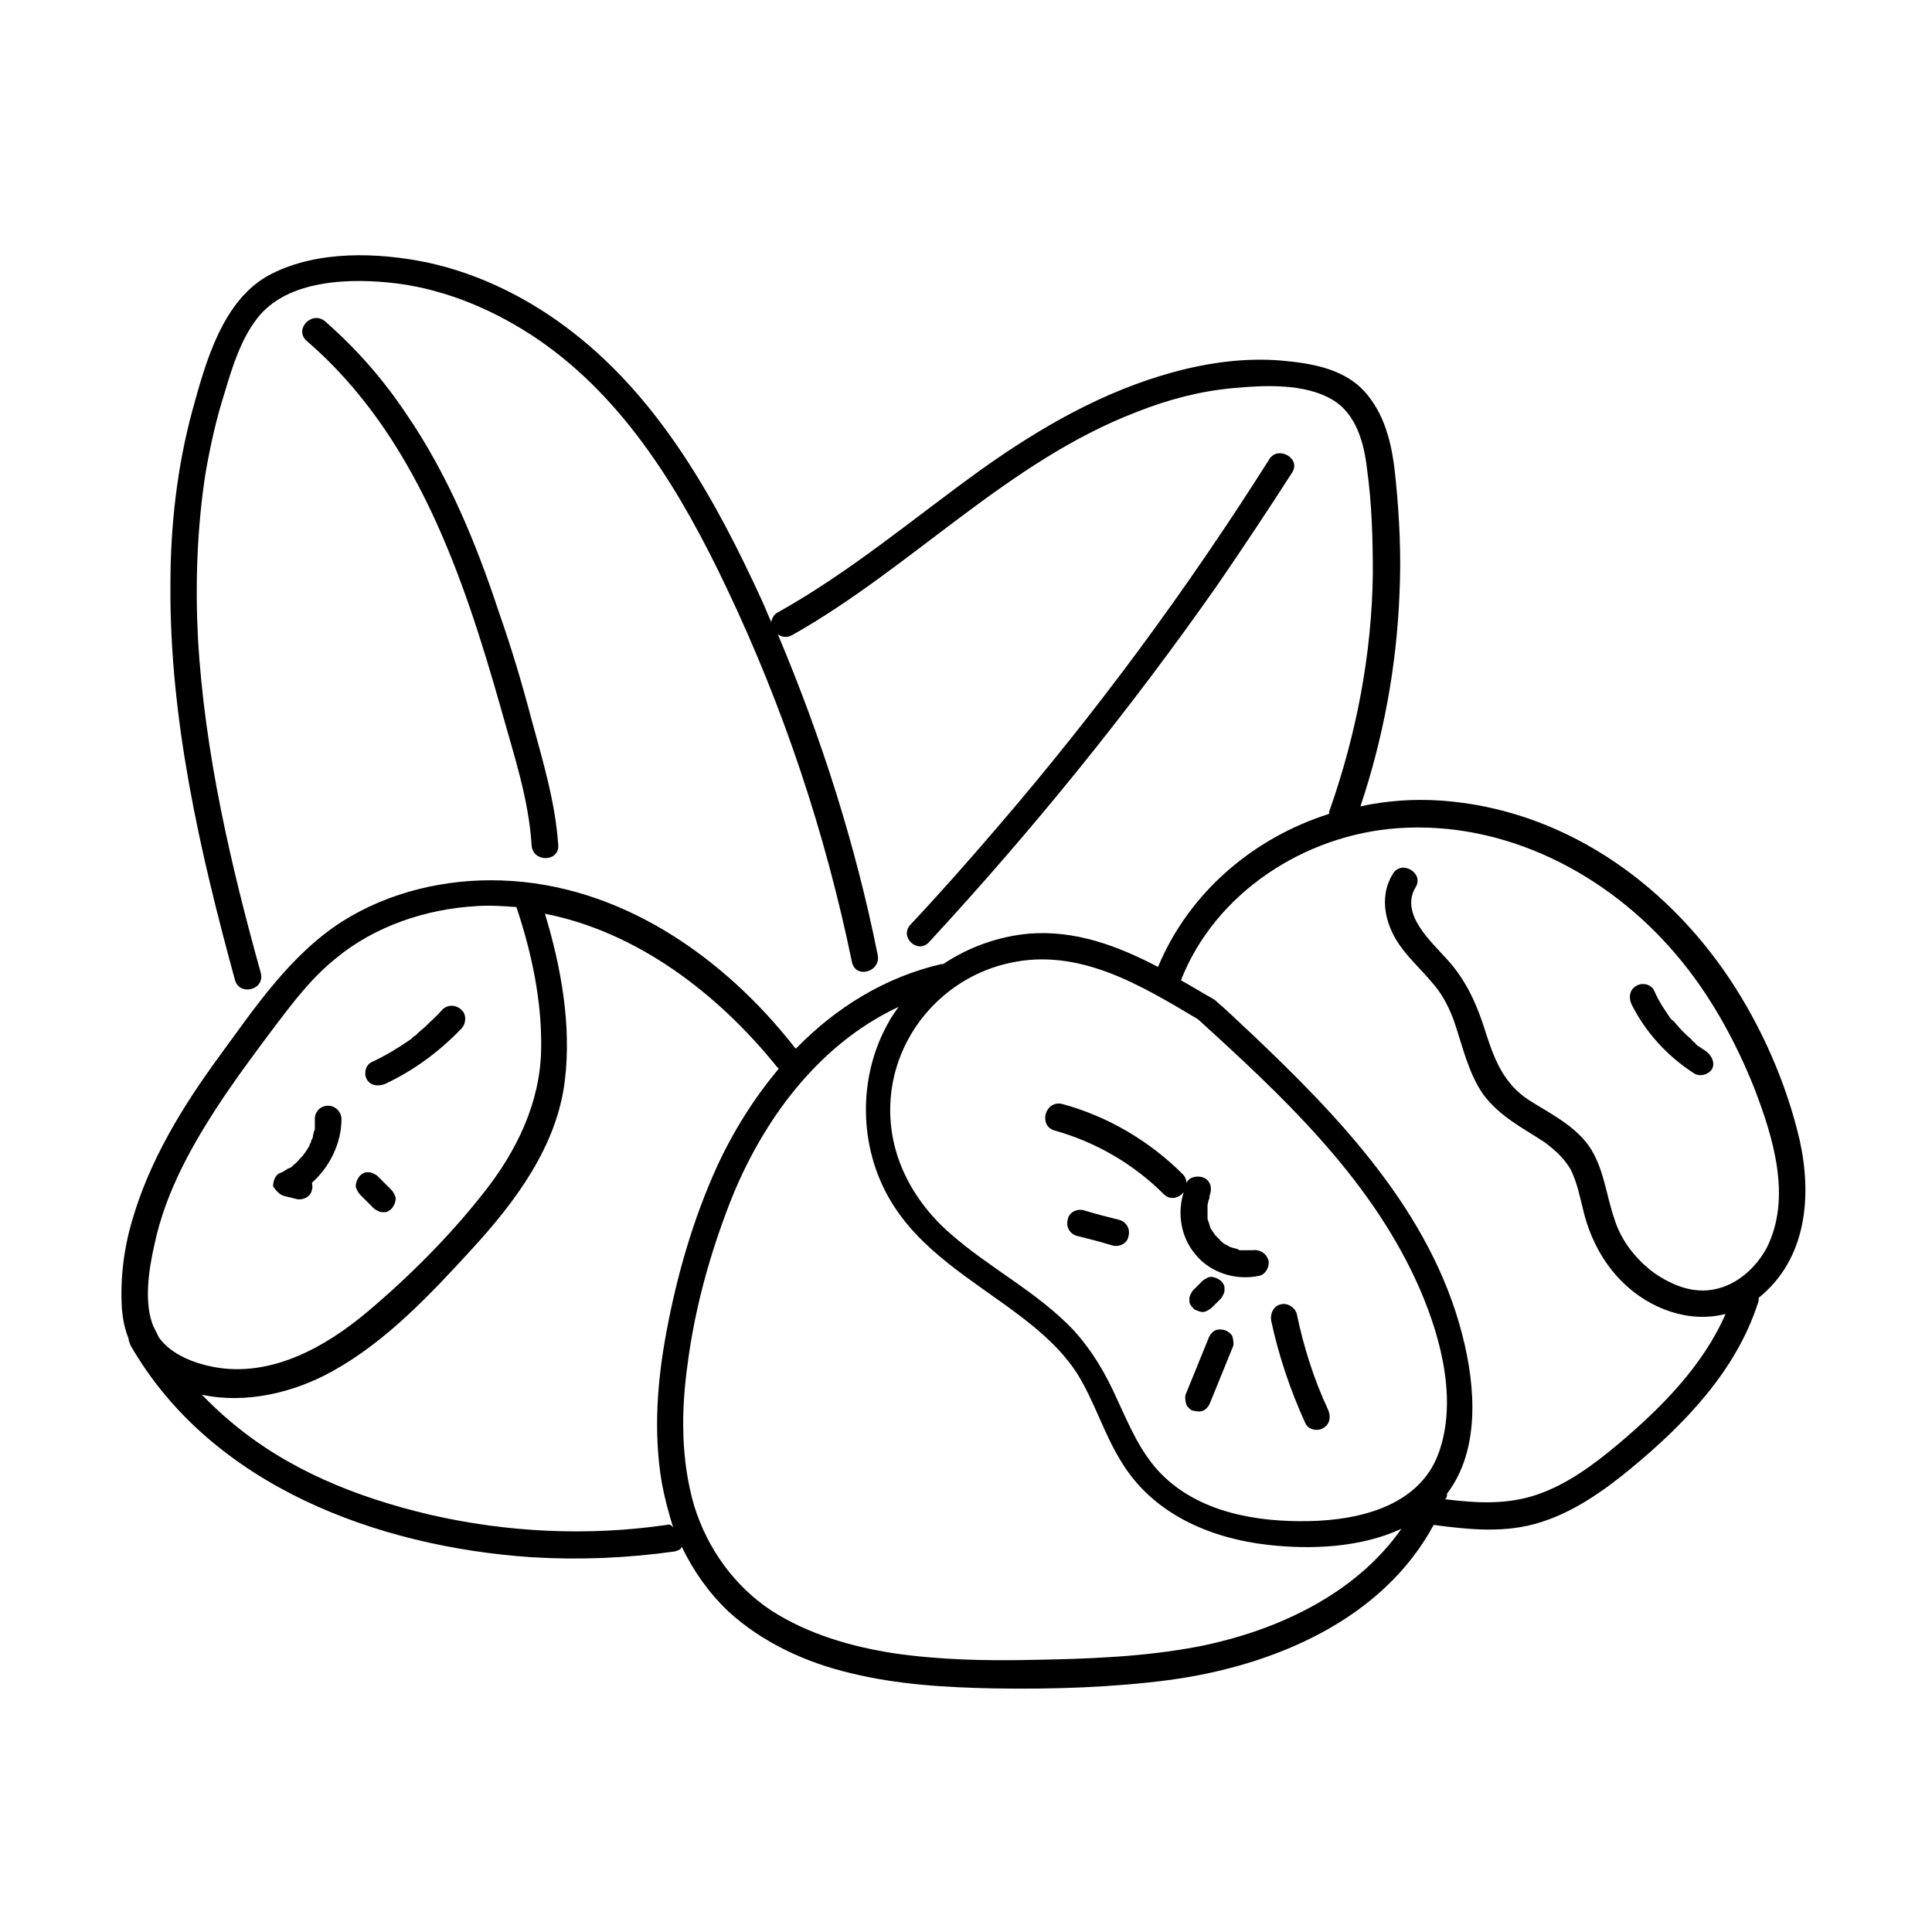 <?xml version="1.0" encoding="UTF-8"?>
<!-- Uploaded to: ICON Repo, www.iconrepo.com, Generator: ICON Repo Mixer Tools -->
<svg fill="#000000" width="800px" height="800px" version="1.1" viewBox="144 144 512 512" xmlns="http://www.w3.org/2000/svg">
 <g>
  <path d="m276.82 331.98c3.273 11.84 7.305 23.68 8.062 36.023 0.25 4.535 7.305 4.535 7.055 0-0.754-11.336-4.031-22.168-7.055-33.25-2.519-9.574-5.289-18.895-8.566-28.215-6.047-18.391-13.602-36.777-24.688-52.898-6.047-9.07-13.098-17.129-21.41-24.434-3.527-3.023-8.312 2.016-5.039 5.039 28.969 24.934 41.566 62.215 51.641 97.734z"/>
  <path d="m390.18 393.7c27.711-29.977 53.402-61.715 76.832-95.219 6.551-9.574 13.098-19.398 19.398-29.223 2.519-3.777-3.777-7.305-6.047-3.527-21.664 34.258-45.594 66.754-72.043 97.488-7.559 8.816-15.113 17.383-22.922 25.695-3.281 3.277 1.758 8.062 4.781 4.785z"/>
  <path d="m620.92 446.1c-3.527-15.113-10.078-29.977-18.641-42.824-17.383-25.945-44.586-44.84-76.328-47.105-7.305-0.504-14.359 0-21.41 1.512 6.047-18.137 9.574-37.031 10.328-56.176 0.504-10.078 0-20.402-1.008-30.48-0.754-7.809-2.266-15.871-7.305-22.168-5.543-7.055-14.609-8.566-23.176-9.32-9.32-0.754-18.895 0.504-28.215 3.023-18.641 5.039-35.266 14.609-50.883 25.695-17.887 12.848-34.762 27.207-54.16 38.039-1.008 0.504-1.512 1.512-1.762 2.519-0.754-1.762-1.512-3.527-2.266-5.289-12.09-26.449-26.953-53.402-50.383-71.539-11.336-8.816-24.434-15.367-38.289-18.391-13.352-2.769-29.223-3.273-41.562 3.023-12.848 6.551-17.383 23.426-20.906 36.273-4.031 14.863-5.793 30.48-5.793 46.098-0.25 35.52 7.809 70.785 17.129 104.79 1.258 4.281 8.062 2.519 6.801-2.016-8.062-28.969-14.863-58.441-16.625-88.418-0.754-14.609-0.25-29.473 2.016-44.082 1.258-7.055 2.769-14.105 5.039-21.16 2.016-6.801 4.281-14.105 8.566-19.648 8.062-10.578 25.191-10.832 37.281-9.32 13.352 1.762 26.199 7.305 37.281 14.863 23.176 15.871 38.039 40.809 49.879 65.746 15.113 31.738 26.199 64.992 33.25 99.25 1.008 4.535 7.809 2.519 6.801-2.016-5.801-28.973-14.867-57.438-26.457-84.898 1.008 0.754 2.266 1.008 3.777 0.25 31.738-17.887 57.184-46.098 91.441-59.199 8.312-3.273 16.879-5.543 25.695-6.297 8.062-0.754 18.641-1.258 25.945 3.023 6.551 3.777 8.566 11.84 9.32 18.641 1.258 9.07 1.512 18.391 1.512 27.457-0.25 21.16-4.281 42.32-11.336 62.473-0.25 0.504-0.25 0.754-0.25 1.258-19.902 6.297-37.031 20.656-45.344 40.559-10.578-5.543-21.914-9.824-34.258-8.816-8.062 0.754-15.871 3.527-22.672 8.062h-0.504c-15.113 3.527-27.961 11.586-38.543 22.418l-0.25-0.25c-18.895-24.18-46.352-43.324-77.84-44.332-14.609-0.504-29.727 3.023-42.066 10.832-13.855 8.816-23.426 23.176-33 36.273s-18.137 27.207-22.672 42.824c-2.266 7.559-3.273 15.617-2.769 23.68 0.25 2.769 0.754 5.289 1.762 7.809 0 0.504 0.25 1.008 0.504 1.762 21.41 37.281 65.496 53.402 106.3 56.176 12.594 0.754 25.191 0.25 37.785-1.512 1.008-0.25 1.762-0.504 2.016-1.258 3.023 6.297 7.055 12.09 12.344 17.129 9.07 8.312 20.656 13.602 32.496 16.375 12.344 3.023 25.191 3.777 38.039 4.031 15.617 0.25 31.234-0.25 46.602-2.266 27.457-3.777 56.176-15.871 69.777-41.059 9.574 1.258 19.145 2.266 28.465-0.754 8.816-2.769 16.625-8.312 23.68-14.105 14.359-11.84 27.961-25.945 33.754-43.832 0.25-0.504 0.25-1.008 0.25-1.512 12.848-10.336 14.109-27.215 10.832-41.824zm-159.45-31.992c22.168 20.152 44.84 41.312 57.688 69.023 6.047 13.098 11.082 30.23 6.551 44.586-4.535 15.113-20.906 19.145-35.016 19.398-13.602 0.25-28.719-2.266-38.793-12.344-5.543-5.543-8.566-12.848-11.84-19.902-3.023-6.801-6.551-12.848-11.586-18.391-9.574-10.078-22.168-16.375-32.496-25.441-11.336-9.824-17.887-23.68-15.617-38.793 2.519-16.375 15.113-29.473 30.984-33 18.637-4.281 35.262 6.047 50.125 14.863zm-276.59 59.953c3.023-14.609 10.578-27.711 18.895-40.055 4.281-6.297 8.816-12.344 13.352-18.391 4.785-6.297 9.574-12.594 15.871-17.633 10.328-8.566 23.93-13.098 37.281-13.855 3.527-0.25 7.055 0 10.578 0.25 4.031 12.09 6.801 24.938 6.551 37.785-0.25 14.105-6.551 26.953-15.113 37.785-9.07 11.586-19.902 22.418-30.984 31.738-11.082 9.32-25.441 17.383-40.559 14.609-5.289-1.008-11.336-3.273-14.609-7.809-0.25-0.504-0.504-1.008-0.754-1.512s-0.504-1.008-0.754-1.512c-2.523-6.035-1.266-14.852 0.246-21.402zm135.78 74.059c-20.906 3.023-42.32 2.016-62.977-2.769-19.145-4.535-37.535-11.84-52.648-24.688-2.769-2.266-5.289-4.785-7.559-7.055 11.586 2.519 24.434-0.504 34.762-6.297 14.105-7.809 25.945-20.402 36.777-32.242 11.586-12.594 22.672-27.457 24.688-44.84 1.762-14.609-1.008-29.977-5.289-44.082 24.434 4.785 45.848 21.16 61.465 40.559l0.504 0.504c-6.551 7.809-12.09 16.625-16.375 25.945-6.297 13.855-10.578 28.719-13.352 43.578-2.519 13.352-3.527 26.953-1.258 40.305 0.754 4.031 1.762 7.809 3.023 11.84-0.504-0.758-1.008-1.008-1.762-0.758zm140.82 32.246c-14.609 2.769-29.473 3.273-44.336 3.527-12.09 0.25-24.184 0-36.273-1.762-11.336-1.762-22.672-5.039-32.496-11.336-9.824-6.551-16.879-16.375-20.402-27.711-3.527-12.09-3.527-24.938-1.762-37.535 1.762-13.602 5.289-26.953 10.078-39.801 8.312-22.922 23.68-44.586 45.848-54.914-1.008 1.512-2.016 2.769-2.769 4.281-8.062 14.359-7.809 32.746 0.504 46.855 7.809 13.352 21.664 21.16 33.754 30.23 6.047 4.535 11.84 9.574 15.871 15.871 4.535 7.305 7.055 15.871 11.586 23.176 8.312 13.855 23.426 20.402 39.047 22.168 11.336 1.258 24.434 0.754 35.266-4.281-12.352 17.625-33.512 27.199-53.914 31.23zm137.04-94.719c-5.793 1.258-11.336-1.008-16.121-4.281-4.785-3.527-8.816-8.566-10.578-14.359-2.266-6.551-2.769-13.602-6.801-19.398-4.031-5.543-10.328-8.566-15.871-12.09-6.551-4.281-9.07-10.578-11.336-17.633-2.266-7.305-5.039-13.855-10.328-19.648-4.281-4.785-12.594-12.09-8.312-19.145 2.266-3.777-3.777-7.305-6.047-3.527-4.031 6.551-1.762 14.359 2.519 19.902 2.266 3.023 5.039 5.543 7.559 8.566 2.769 3.023 4.535 6.297 6.047 10.328 2.266 6.551 3.777 13.855 7.809 19.648 4.281 5.793 10.328 8.816 16.121 12.594 2.769 2.016 5.289 4.281 7.055 7.305 1.762 3.527 2.519 7.559 3.527 11.586 1.762 6.801 5.039 13.098 10.078 18.137 7.305 7.305 17.887 11.082 27.457 8.566-6.047 13.855-17.129 24.938-28.465 34.512-6.297 5.289-13.352 10.578-21.41 13.352-8.062 2.769-16.121 2.266-24.434 1.258 0 0 0-0.25 0.25-0.25 0.25-0.504 0.25-1.008 0.25-1.258 8.816-11.586 7.559-28.465 4.031-42.066-8.312-32.496-32.496-57.688-56.176-80.105-3.023-2.769-6.047-5.793-9.32-8.566-0.25-0.25-0.504-0.25-0.754-0.504-2.769-1.512-5.543-3.273-8.312-4.785 9.07-23.176 32.746-38.543 57.434-40.305 28.465-2.016 55.672 12.09 73.809 33.504 8.816 10.328 15.617 22.672 20.656 35.266 5.039 13.098 10.078 29.223 3.273 42.57-2.777 5.035-7.562 9.57-13.609 10.828z"/>
  <path d="m423.43 443.58c10.832 3.023 20.906 8.816 28.969 16.879 1.762 1.762 4.031 1.008 5.289-0.504-1.762 5.543-0.754 11.84 3.023 16.375 4.031 5.039 10.832 7.055 16.879 5.793 1.762-0.25 3.023-2.519 2.519-4.281-0.754-2.016-2.519-2.769-4.281-2.519h-0.504-0.504-1.762-0.25c-0.25 0-0.504 0-0.754-0.25-0.504-0.25-1.008-0.25-1.762-0.504-0.25 0-0.504-0.25-0.504-0.25-0.25 0-0.25-0.25-0.504-0.25-0.504-0.25-1.008-0.504-1.258-0.754l-0.25-0.25c-0.25-0.25-0.504-0.25-0.504-0.504-0.504-0.504-0.754-0.754-1.258-1.258-0.25-0.25-0.25-0.504-0.504-0.754-0.25-0.25-0.25-0.504-0.504-0.754 0 0-0.25-0.25-0.25-0.504-0.25-0.504-0.25-1.008-0.504-1.512 0-0.25-0.25-0.504-0.25-0.754v-0.504-1.512-1.008-0.504c0-0.504 0.25-1.008 0.25-1.258s0.25-0.504 0.25-0.754v-0.25-0.25c0.754-1.762 0.504-3.777-1.258-4.785-1.512-0.754-4.031-0.504-4.785 1.258v0.25c0-0.754-0.25-1.762-1.008-2.519-8.816-8.816-19.902-15.367-31.992-18.641-4.551-1.031-6.312 5.773-2.031 7.031z"/>
  <path d="m440.55 467.26c-3.023-0.754-6.047-1.512-9.32-2.519-1.762-0.504-4.031 0.504-4.281 2.519-0.504 1.762 0.504 3.777 2.519 4.281 3.023 0.754 6.047 1.512 9.32 2.519 1.762 0.504 4.031-0.504 4.281-2.519 0.504-1.762-0.504-3.777-2.519-4.281z"/>
  <path d="m460.96 491.19c0.504 0.25 1.258 0.504 1.762 0.504 0.25 0 0.504 0 1.008-0.25 0.504-0.25 1.008-0.504 1.512-1.008 0.754-0.754 1.512-1.512 2.266-2.266 0.25-0.25 0.504-0.754 0.754-1.258s0.25-0.754 0.25-1.258 0-1.008-0.25-1.258c-0.25-0.504-0.504-0.754-0.754-1.008-0.25-0.25-0.504-0.25-0.754-0.504-0.504-0.25-1.258-0.504-1.762-0.504-0.25 0-0.504 0-1.008 0.25s-1.008 0.504-1.512 1.008c-0.754 0.754-1.512 1.512-2.266 2.266-0.25 0.25-0.504 0.754-0.754 1.258s-0.25 0.754-0.25 1.258c0 0.504 0 1.008 0.25 1.258 0.25 0.504 0.504 0.754 0.754 1.008s0.5 0.504 0.754 0.504z"/>
  <path d="m489.93 521.16c0.754 1.762 3.273 2.266 4.785 1.258 1.762-1.008 2.016-3.023 1.258-4.785-3.777-8.062-6.551-16.879-8.312-25.441-0.504-1.762-2.519-3.023-4.281-2.519-2.016 0.504-2.769 2.519-2.519 4.281 2.016 9.324 5.039 18.391 9.07 27.207z"/>
  <path d="m468.52 496.48c-1.008-0.25-2.016-0.25-2.769 0.25-0.754 0.504-1.258 1.258-1.512 2.016-2.016 5.039-4.031 9.824-6.047 14.863-0.25 0.754 0 2.016 0.25 2.769 0.504 0.754 1.258 1.512 2.016 1.512 1.008 0.25 2.016 0.25 2.769-0.25 0.754-0.504 1.258-1.258 1.512-2.016 2.016-5.039 4.031-9.824 6.047-14.863 0.25-0.754 0-2.016-0.25-2.769-0.504-0.754-1.258-1.258-2.016-1.512z"/>
  <path d="m596.23 422.67c-0.754-0.504-1.512-1.008-2.266-1.512 0 0-0.25 0-0.25-0.25-0.25 0-0.25-0.25-0.504-0.504-0.25-0.25-0.754-0.504-1.008-1.008-1.512-1.258-2.769-2.519-4.031-4.031-0.25-0.25-0.504-0.754-1.008-1.008l-0.504-0.504c-0.504-0.754-1.008-1.512-1.512-2.266-1.008-1.512-2.016-3.273-2.769-5.039-0.754-1.762-3.273-2.266-4.785-1.258-1.762 1.008-2.016 3.023-1.258 4.785 3.777 7.559 9.574 13.855 16.625 18.391 1.512 1.008 4.031 0.25 4.785-1.258 0.754-1.52-0.004-3.281-1.516-4.539z"/>
  <path d="m219.38 460.96c1.008 0.25 2.016 0.504 3.023 0.754 1.762 0.504 4.031-0.504 4.281-2.519 0.25-0.504 0-1.258 0-1.762 4.785-4.281 7.809-10.578 7.809-16.879 0-1.762-1.512-3.527-3.527-3.527s-3.527 1.512-3.527 3.527v1.258 0.504 0.504 0.25c0 0.25 0 0.504-0.25 0.754 0 0.504-0.25 0.754-0.25 1.258 0 0.504-0.25 0.754-0.504 1.258v0.25l-0.25 0.504c-0.25 0.754-0.754 1.512-1.258 2.266-0.25 0.25-0.504 0.754-0.754 1.008l-0.504 0.504c-0.504 0.504-1.008 1.258-1.762 1.762-0.25 0.25-0.25 0.25-0.504 0.504-0.25 0.25-0.25 0.25 0 0-0.25 0.25-0.754 0.504-1.008 0.504-0.754 0.504-1.512 1.008-2.266 1.258-1.258 0.504-1.762 2.266-1.762 3.527 0.746 1.023 1.754 2.281 3.012 2.535z"/>
  <path d="m239.54 460.71 3.527 3.527c0.25 0.25 0.754 0.504 1.258 0.754 0.504 0.25 0.754 0.25 1.258 0.25s1.008 0 1.258-0.25c0.504-0.25 0.754-0.504 1.008-0.754 0.25-0.25 0.25-0.504 0.504-0.754 0.25-0.504 0.504-1.258 0.504-1.762 0-0.25 0-0.504-0.25-1.008-0.25-0.504-0.504-1.008-1.008-1.512-1.258-1.258-2.266-2.266-3.527-3.527-0.25-0.25-0.754-0.504-1.258-0.754s-0.754-0.25-1.258-0.25c-0.504 0-1.008 0-1.258 0.25-0.504 0.25-0.754 0.504-1.008 0.754-0.25 0.25-0.25 0.504-0.504 0.754-0.25 0.504-0.504 1.258-0.504 1.762 0 0.25 0 0.504 0.25 1.008 0.254 0.504 0.504 1.008 1.008 1.512z"/>
  <path d="m246.09 431.23c7.559-3.527 14.359-8.566 20.152-14.609 1.258-1.258 1.512-3.777 0-5.039-1.258-1.258-3.527-1.512-5.039 0-1.258 1.512-2.769 2.769-4.281 4.281-0.754 0.754-1.512 1.258-2.266 2.016l-0.5 0.5c-0.504 0.25-0.754 0.504-1.258 1.008-3.273 2.266-6.551 4.281-10.328 6.047-1.762 0.754-2.266 3.273-1.258 4.785 0.996 1.516 3.012 1.77 4.777 1.012z"/>
 </g>
</svg>